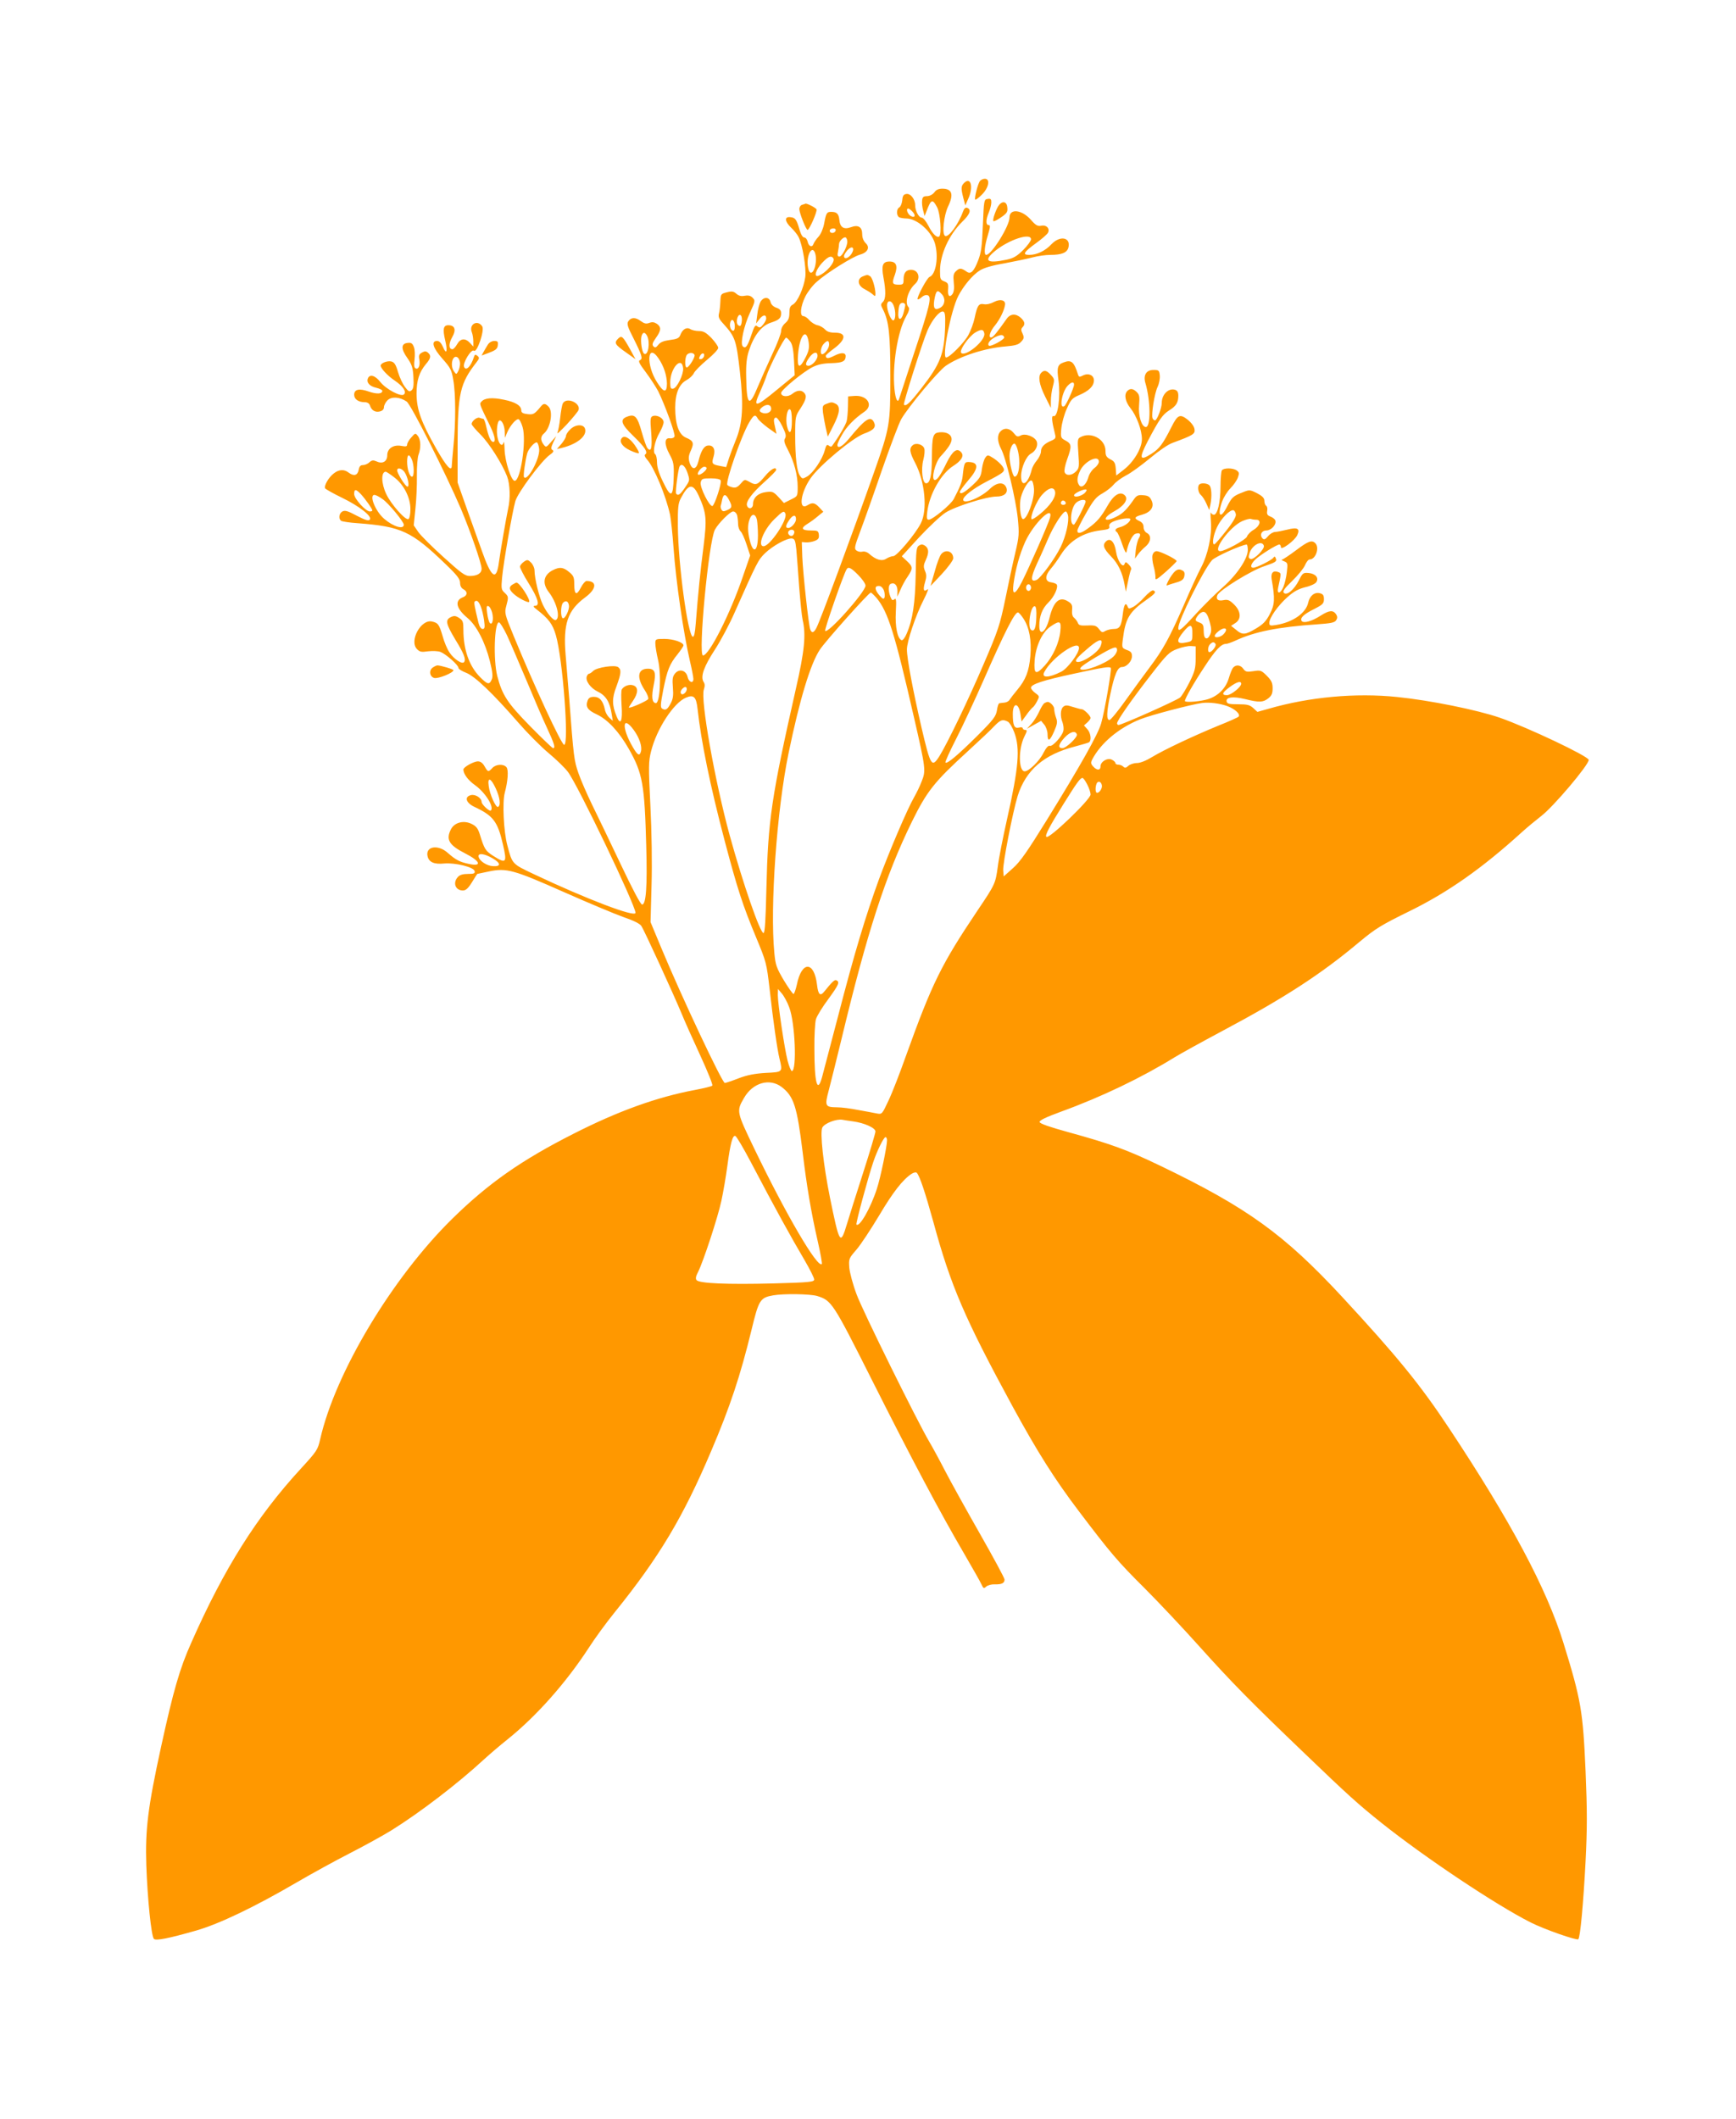 <?xml version="1.0" standalone="no"?>
<!DOCTYPE svg PUBLIC "-//W3C//DTD SVG 20010904//EN"
 "http://www.w3.org/TR/2001/REC-SVG-20010904/DTD/svg10.dtd">
<svg version="1.0" xmlns="http://www.w3.org/2000/svg"
 width="1049pt" height="1280pt" viewBox="0 0 1049 1280"
 preserveAspectRatio="xMidYMid meet">
<g transform="translate(0,1280) scale(0.1,-0.1)"
fill="#ff9800" stroke="none">
<path d="M5922 11707 c-13 -15 -36 -106 -29 -113 3 -3 21 11 41 31 41 41 51
95 17 95 -10 0 -23 -6 -29 -13z"/>
<path d="M5826 11695 c-19 -19 -20 -32 -5 -91 l12 -45 19 43 c31 69 14 132
-26 93z"/>
<path d="M5646 11638 c-10 -13 -27 -22 -43 -23 -23 0 -29 -5 -31 -26 -2 -15 1
-42 6 -60 l9 -34 12 30 c27 72 36 75 64 22 19 -38 28 -159 13 -175 -13 -12
-41 14 -66 64 -14 27 -32 49 -40 49 -18 0 -40 41 -40 75 0 37 -28 72 -53 68
-17 -2 -23 -11 -25 -38 -2 -19 -10 -39 -18 -43 -19 -11 -18 -53 2 -61 9 -3 27
-6 40 -6 64 0 150 -75 173 -149 24 -81 7 -189 -32 -204 -16 -6 -80 -127 -72
-135 3 -3 14 3 25 13 11 10 26 15 36 11 25 -10 14 -59 -83 -351 -47 -143 -87
-266 -89 -272 -9 -33 -23 -6 -29 56 -14 142 18 347 70 439 18 31 22 49 15 56
-25 25 -4 101 39 140 37 33 22 86 -24 86 -30 0 -45 -19 -45 -57 0 -30 -3 -33
-29 -33 -40 0 -43 8 -23 62 18 52 8 78 -33 78 -41 0 -50 -23 -37 -94 16 -86
15 -132 -3 -150 -14 -14 -14 -18 0 -45 36 -70 45 -149 45 -406 0 -290 -3 -308
-99 -580 -133 -377 -322 -888 -347 -937 -16 -32 -29 -35 -38 -11 -10 26 -44
339 -48 438 l-3 90 25 -2 c14 -1 38 3 53 9 22 9 27 16 25 37 -3 24 -7 26 -48
26 -56 0 -64 14 -21 40 18 11 47 32 64 47 l32 26 -24 26 c-27 29 -42 32 -71
14 -57 -36 -44 74 19 164 54 77 252 242 322 268 61 22 75 40 59 71 -21 39 -53
17 -153 -105 -37 -44 -67 -60 -67 -33 0 6 13 35 29 62 27 48 75 97 135 138 56
39 16 101 -61 95 l-38 -3 -1 -61 c-1 -34 -4 -74 -8 -89 -6 -22 -48 -95 -88
-149 -4 -6 -12 -5 -20 2 -11 9 -16 3 -25 -31 -15 -54 -69 -134 -106 -156 -27
-15 -29 -15 -42 3 -20 26 -30 112 -30 246 0 113 1 116 33 164 34 53 39 75 20
94 -17 17 -42 15 -70 -7 -27 -22 -68 -18 -68 5 0 18 134 128 190 156 32 16 65
23 114 24 68 2 85 11 86 42 0 23 -27 24 -68 3 -37 -19 -52 -19 -52 0 0 4 22
23 49 43 74 55 77 96 7 96 -30 0 -48 6 -60 19 -10 11 -30 23 -46 26 -15 3 -37
17 -49 30 -11 14 -28 25 -36 25 -24 0 -18 59 11 118 14 28 45 69 70 90 59 53
216 151 259 163 48 13 64 44 36 70 -13 13 -21 32 -21 54 0 44 -24 59 -69 42
-42 -15 -65 -1 -69 44 -4 37 -15 49 -49 49 -27 0 -31 -6 -43 -71 -6 -31 -20
-64 -34 -79 -13 -14 -26 -33 -30 -43 -8 -25 -30 -16 -36 14 -3 13 -12 24 -20
24 -9 0 -20 17 -28 45 -19 65 -26 75 -56 78 -37 5 -35 -26 5 -64 17 -16 37
-41 44 -55 24 -46 48 -187 41 -243 -9 -65 -47 -151 -75 -166 -16 -8 -21 -20
-21 -50 0 -30 -6 -46 -25 -62 -15 -13 -25 -32 -25 -48 0 -15 -24 -78 -54 -141
-29 -63 -68 -151 -87 -196 -52 -126 -67 -113 -70 57 -2 79 3 120 16 160 31 95
77 153 134 171 49 16 61 27 61 56 0 18 -8 27 -29 34 -18 6 -32 20 -35 35 -8
31 -41 32 -60 2 -7 -13 -17 -48 -20 -78 l-7 -54 21 27 c21 27 40 28 40 3 0 -8
-8 -24 -19 -37 -15 -19 -21 -21 -34 -11 -13 11 -18 4 -37 -52 -23 -69 -35 -85
-52 -68 -16 16 7 123 43 201 34 74 34 75 14 95 -11 10 -26 13 -46 9 -21 -4
-35 0 -49 12 -17 15 -27 17 -58 9 -36 -9 -37 -11 -39 -54 -1 -25 -4 -57 -8
-72 -6 -23 -1 -35 27 -65 71 -79 77 -97 99 -289 23 -204 17 -311 -25 -413 -13
-31 -31 -80 -41 -109 l-17 -54 -37 7 c-49 9 -52 14 -39 57 13 44 -2 71 -36 66
-23 -3 -41 -34 -56 -96 -13 -52 -39 -54 -54 -4 -7 25 -5 41 9 71 20 45 15 58
-30 77 -43 18 -65 80 -65 181 0 87 24 144 71 168 16 9 35 27 41 39 5 13 41 49
79 81 38 31 69 64 69 73 0 10 -19 36 -41 60 -33 33 -48 42 -75 42 -19 0 -43 5
-53 12 -23 14 -48 -2 -61 -38 -7 -17 -20 -23 -62 -28 -37 -5 -58 -13 -70 -29
-13 -17 -20 -19 -29 -10 -10 10 -7 21 14 51 33 46 34 66 6 86 -16 10 -28 12
-46 5 -19 -7 -30 -4 -52 12 -32 24 -59 22 -75 -3 -9 -15 -3 -34 31 -100 52
-104 59 -126 40 -134 -12 -4 -4 -21 34 -71 27 -36 61 -88 76 -116 40 -81 105
-258 99 -274 -3 -8 -16 -13 -28 -11 -34 5 -35 -37 -2 -97 24 -44 27 -60 25
-134 -3 -128 -16 -134 -66 -29 -23 47 -35 87 -35 115 0 23 -5 45 -11 49 -17
10 -2 82 27 131 13 23 24 51 24 62 0 25 -40 47 -66 37 -14 -6 -16 -17 -9 -100
7 -92 0 -121 -23 -93 -6 7 -21 50 -34 96 -26 93 -41 111 -85 95 -50 -17 -42
-45 36 -120 68 -66 89 -98 69 -110 -5 -4 -1 -15 10 -28 44 -47 116 -221 141
-336 5 -25 15 -115 21 -200 15 -208 60 -515 99 -684 12 -50 21 -98 21 -108 0
-30 -28 -20 -35 12 -9 41 -51 52 -76 21 -15 -18 -17 -34 -13 -84 4 -48 1 -70
-13 -96 -20 -38 -31 -45 -52 -32 -11 7 -10 26 7 114 24 120 38 155 87 215 19
24 35 48 35 53 0 18 -61 39 -115 39 -53 0 -55 -1 -55 -27 0 -16 7 -60 16 -98
22 -93 12 -268 -14 -263 -23 4 -26 40 -12 109 16 76 8 99 -35 99 -62 0 -70
-53 -18 -131 14 -21 23 -45 20 -52 -4 -11 -117 -61 -117 -51 0 2 11 20 25 40
32 47 33 82 3 93 -23 9 -56 -2 -70 -23 -5 -6 -5 -50 -2 -97 7 -96 -6 -126 -30
-67 -28 68 -29 109 -1 181 28 77 31 100 11 116 -19 16 -129 -1 -151 -22 -9 -9
-20 -17 -25 -17 -4 0 -11 -7 -14 -16 -10 -27 22 -71 67 -93 48 -23 72 -62 83
-134 l7 -42 -21 19 c-11 10 -24 32 -27 50 -11 52 -32 76 -66 76 -21 0 -32 -6
-38 -22 -14 -38 -1 -58 55 -84 66 -31 135 -105 194 -209 83 -146 95 -213 105
-585 7 -247 -1 -355 -25 -355 -9 0 -57 91 -130 245 -64 135 -142 297 -173 360
-31 64 -68 149 -82 190 -26 75 -29 97 -55 445 -6 77 -16 197 -22 267 -16 189
12 270 117 348 71 52 75 100 9 100 -7 0 -23 -18 -34 -40 -26 -51 -40 -43 -40
20 0 42 -4 52 -31 74 -35 30 -58 32 -99 11 -56 -29 -65 -79 -24 -132 47 -61
71 -152 44 -168 -14 -9 -54 38 -80 92 -23 49 -50 159 -50 206 0 15 -9 36 -21
48 -18 18 -23 19 -42 6 -12 -8 -23 -21 -25 -29 -1 -8 22 -54 53 -103 57 -91
69 -135 38 -135 -14 -1 -11 -6 11 -23 71 -55 96 -88 115 -155 41 -139 81 -662
50 -662 -16 0 -182 358 -306 660 -53 129 -55 137 -44 178 15 56 14 58 -10 81
-20 18 -21 27 -15 92 8 89 62 397 80 461 15 52 157 243 207 279 23 16 27 24
18 30 -11 6 -10 15 4 46 l18 38 -31 -35 c-29 -34 -31 -34 -45 -16 -20 26 -19
50 2 67 40 34 57 134 27 163 -20 20 -30 20 -46 0 -39 -47 -45 -50 -81 -46 -27
3 -37 9 -37 22 0 29 -35 51 -105 65 -71 15 -117 11 -136 -12 -13 -14 -14 -10
55 -152 27 -57 33 -91 16 -91 -14 0 -28 32 -41 89 -6 28 -14 51 -19 51 -5 0
-15 3 -23 6 -15 5 -47 -20 -47 -38 0 -6 24 -34 53 -63 53 -53 131 -176 161
-253 18 -47 21 -135 6 -197 -11 -51 -46 -254 -55 -320 -15 -118 -45 -99 -103
66 -24 68 -67 189 -96 269 l-51 145 0 230 c1 309 15 369 114 496 18 23 19 28
6 39 -12 10 -16 9 -21 -6 -18 -58 -49 -89 -60 -60 -9 23 44 110 60 97 18 -15
65 123 50 147 -28 43 -82 13 -63 -35 5 -13 9 -38 9 -56 l0 -31 -20 22 c-29 31
-58 28 -78 -8 -9 -16 -22 -30 -28 -30 -23 0 -24 33 -2 72 26 45 17 73 -23 73
-30 0 -35 -23 -19 -91 16 -66 8 -91 -13 -41 -11 25 -22 37 -36 37 -38 0 -25
-43 33 -108 48 -54 55 -67 65 -128 15 -82 15 -261 1 -399 -5 -55 -10 -108 -10
-117 0 -43 -31 -9 -95 103 -91 161 -117 234 -118 329 0 82 16 132 58 182 29
34 31 50 11 67 -11 10 -20 10 -36 1 -18 -10 -21 -18 -16 -43 6 -36 -6 -63 -24
-52 -8 5 -9 22 -5 54 3 26 2 59 -4 74 -9 23 -16 28 -39 25 -39 -4 -40 -37 0
-92 27 -39 33 -58 36 -114 3 -52 0 -71 -11 -80 -13 -11 -19 -8 -40 20 -14 18
-33 59 -42 90 -13 45 -22 59 -40 64 -24 6 -65 -10 -65 -25 0 -16 42 -62 86
-91 51 -35 71 -67 55 -83 -17 -17 -108 31 -143 75 -31 40 -64 49 -75 22 -10
-25 10 -48 51 -57 20 -5 36 -13 36 -18 0 -20 -34 -21 -81 -5 -58 21 -89 14
-89 -19 0 -27 26 -45 64 -45 15 0 27 -7 31 -19 9 -30 32 -44 60 -37 16 4 25
13 25 26 0 11 10 30 21 41 24 24 73 22 116 -7 26 -17 234 -429 328 -648 58
-138 125 -331 125 -362 0 -28 -26 -44 -72 -44 -28 0 -51 17 -157 113 -68 61
-137 130 -153 152 l-28 41 10 99 c6 55 10 145 9 200 -1 55 4 113 10 128 15 40
14 90 -4 113 -15 19 -16 18 -40 -9 -14 -15 -25 -35 -25 -43 0 -12 -8 -13 -35
-8 -48 9 -85 -16 -85 -56 0 -38 -28 -55 -64 -38 -21 9 -29 8 -44 -5 -10 -10
-28 -17 -39 -17 -15 0 -22 -8 -26 -30 -7 -33 -29 -39 -61 -15 -27 21 -59 19
-90 -6 -31 -24 -60 -75 -51 -90 4 -5 49 -31 101 -56 107 -52 186 -114 168
-133 -8 -8 -28 -2 -78 24 -54 29 -71 34 -87 26 -21 -12 -25 -45 -7 -57 7 -4
51 -11 98 -14 265 -20 326 -48 533 -248 69 -66 87 -90 87 -112 0 -18 7 -32 20
-39 27 -14 25 -39 -4 -49 -50 -20 -40 -67 28 -124 55 -45 107 -146 136 -261
17 -69 19 -94 11 -112 -14 -32 -25 -30 -69 14 -67 67 -102 167 -102 288 0 46
-3 56 -25 70 -21 14 -31 15 -50 6 -36 -17 -31 -40 25 -134 53 -86 66 -120 55
-137 -10 -18 -62 16 -89 57 -14 20 -32 64 -41 97 -21 72 -28 82 -65 90 -66 15
-138 -116 -91 -166 17 -18 27 -20 68 -14 27 3 60 2 75 -4 33 -13 108 -79 108
-96 0 -7 21 -20 47 -30 53 -21 161 -124 315 -301 53 -61 135 -144 183 -184 48
-40 100 -91 117 -114 62 -83 408 -806 408 -851 0 -30 -298 84 -613 233 -135
64 -131 60 -162 177 -22 84 -30 259 -15 315 19 71 24 139 10 155 -18 21 -64
18 -85 -5 -24 -26 -27 -25 -47 10 -11 20 -25 30 -40 30 -26 0 -88 -35 -88 -49
0 -27 28 -65 72 -96 62 -45 115 -131 94 -152 -8 -8 -56 37 -56 52 0 24 -38 48
-65 41 -40 -10 -30 -46 20 -70 115 -54 142 -88 174 -228 26 -112 20 -119 -60
-68 -46 30 -52 39 -80 130 -11 35 -22 49 -49 62 -48 24 -104 9 -125 -32 -32
-62 -12 -96 84 -145 95 -48 107 -83 22 -64 -55 12 -77 24 -124 65 -60 55 -139
41 -123 -21 9 -35 41 -48 100 -42 66 6 180 -22 184 -46 3 -14 -4 -17 -41 -17
-30 0 -49 -6 -60 -18 -33 -36 -15 -82 30 -82 18 0 32 13 55 50 17 28 31 50 32
50 1 0 33 7 71 15 106 22 149 10 453 -125 147 -65 309 -133 360 -151 59 -20
99 -40 107 -53 19 -28 198 -420 242 -526 19 -47 71 -163 115 -258 44 -96 77
-177 72 -181 -5 -5 -52 -16 -104 -26 -230 -43 -466 -128 -735 -265 -316 -160
-515 -300 -733 -514 -362 -356 -706 -929 -797 -1330 -15 -66 -20 -73 -118
-180 -266 -289 -464 -604 -661 -1050 -70 -156 -109 -292 -182 -626 -81 -371
-97 -504 -90 -720 7 -199 30 -428 46 -444 12 -12 86 2 254 50 140 40 355 143
610 292 89 52 233 131 321 176 88 45 202 108 252 139 173 108 400 282 557 427
34 31 97 85 141 120 175 140 355 343 493 555 35 55 106 152 157 215 268 332
413 574 583 975 114 267 176 455 243 730 44 182 52 195 131 209 63 11 222 9
266 -4 87 -27 95 -39 331 -508 240 -477 411 -799 556 -1047 51 -88 99 -172
106 -188 11 -24 14 -26 29 -12 9 8 32 14 51 13 42 -1 59 7 59 29 0 9 -67 133
-149 277 -82 144 -177 315 -211 381 -34 66 -77 145 -95 175 -71 120 -403 791
-439 890 -22 58 -41 130 -44 160 -4 55 -3 57 43 110 26 30 87 123 137 206 84
142 143 217 196 252 14 9 27 11 32 6 17 -18 50 -116 100 -297 105 -386 189
-581 478 -1113 150 -275 254 -440 401 -634 191 -252 234 -303 397 -465 82 -82
233 -242 334 -355 194 -216 310 -334 637 -647 253 -243 320 -304 463 -418 260
-207 691 -495 900 -600 81 -41 278 -110 287 -101 12 11 31 221 44 471 10 199
10 306 0 544 -16 364 -27 430 -134 776 -102 329 -317 732 -690 1295 -176 266
-316 437 -649 797 -349 376 -572 537 -1093 788 -206 99 -299 133 -560 205
-112 31 -171 51 -173 61 -2 10 37 29 130 63 245 89 488 206 687 329 36 22 163
92 281 155 380 202 602 346 833 540 100 83 133 103 302 186 235 115 441 260
683 480 31 28 83 71 114 95 73 55 288 309 288 340 0 21 -368 196 -538 255
-136 47 -422 105 -620 125 -250 26 -531 0 -776 -71 l-68 -19 -25 23 c-21 19
-36 23 -91 23 -55 0 -67 3 -70 17 -5 27 40 32 113 14 84 -21 107 -20 139 5 20
16 26 29 26 61 0 32 -7 47 -35 75 -33 33 -38 35 -81 28 -40 -6 -48 -4 -61 14
-16 24 -45 27 -62 7 -6 -7 -18 -36 -26 -64 -20 -67 -74 -116 -144 -131 -55
-12 -121 -15 -121 -6 0 15 55 111 118 206 68 104 101 139 131 139 8 0 33 9 55
19 118 55 259 83 495 99 83 6 106 10 115 25 8 12 8 22 0 35 -18 27 -41 26 -93
-7 -54 -35 -105 -49 -116 -32 -10 18 13 40 77 72 51 26 58 33 58 59 0 23 -5
31 -25 36 -32 8 -61 -16 -70 -57 -14 -64 -94 -119 -194 -135 -36 -6 -41 -4
-41 13 0 30 51 103 108 154 39 35 66 50 108 61 32 7 62 21 68 31 17 26 -5 51
-46 55 -33 3 -37 0 -59 -44 -29 -57 -73 -94 -91 -76 -9 9 2 26 51 73 35 34 70
77 77 95 8 19 20 34 28 34 36 0 61 71 34 98 -21 21 -43 13 -117 -43 -40 -30
-78 -55 -84 -56 -7 0 -1 -5 12 -10 22 -9 23 -13 17 -65 -3 -30 -13 -71 -21
-90 -17 -41 -40 -46 -32 -6 19 87 19 89 3 95 -32 13 -48 -3 -42 -42 21 -119
19 -154 -11 -211 -22 -43 -41 -62 -83 -87 -65 -39 -83 -41 -121 -8 l-30 24 26
17 c37 24 34 71 -8 112 -28 27 -38 31 -64 26 -33 -7 -47 5 -37 30 12 30 202
148 283 175 68 23 77 29 71 45 -5 15 -9 16 -15 7 -8 -14 -102 -61 -122 -61
-22 0 -14 25 15 52 31 28 127 88 142 88 6 0 10 -7 10 -16 0 -22 84 40 99 73
18 40 1 49 -61 33 -29 -7 -63 -14 -74 -14 -12 -1 -31 -12 -42 -26 -16 -19 -23
-22 -32 -14 -21 21 -7 49 23 49 30 1 62 37 53 61 -3 8 -16 18 -29 23 -19 7
-23 15 -20 34 3 14 0 28 -6 31 -6 4 -11 17 -11 30 0 17 -12 29 -44 46 -44 22
-46 22 -88 5 -57 -22 -65 -30 -94 -87 -40 -78 -60 -55 -29 33 9 24 31 60 50
79 19 19 39 48 45 65 9 25 8 31 -6 42 -23 17 -80 17 -91 1 -4 -7 -8 -51 -8
-98 0 -93 -18 -170 -40 -170 -7 0 -16 6 -18 13 -3 6 -3 -18 0 -54 7 -84 -18
-199 -59 -277 -17 -31 -64 -133 -104 -226 -89 -204 -126 -270 -207 -378 -35
-46 -100 -136 -146 -200 -46 -65 -90 -118 -97 -118 -19 0 -18 46 5 155 25 119
44 165 70 165 29 0 61 35 61 66 0 20 -7 29 -31 37 -30 12 -31 13 -24 66 16
127 39 165 148 241 49 35 56 45 35 53 -7 2 -30 -16 -52 -40 -21 -24 -51 -50
-67 -59 -26 -13 -30 -13 -35 1 -12 29 -22 14 -29 -42 -9 -77 -19 -93 -55 -93
-17 0 -39 -6 -51 -12 -17 -11 -22 -10 -38 11 -16 21 -26 24 -70 22 -42 -2 -53
1 -58 16 -4 10 -14 23 -22 30 -10 7 -15 23 -13 46 3 29 -1 39 -22 52 -53 35
-90 3 -115 -100 -20 -82 -61 -114 -61 -47 0 60 18 106 55 142 36 35 63 96 49
110 -5 5 -20 10 -34 12 -36 5 -37 39 -2 80 16 18 45 58 64 89 54 84 134 132
240 145 45 5 55 10 51 23 -3 11 5 21 22 29 37 17 105 27 105 15 0 -16 -33 -41
-62 -48 -28 -7 -36 -19 -19 -30 5 -3 20 -36 32 -73 14 -41 24 -59 26 -47 9 50
36 105 54 110 28 9 36 -2 21 -26 -7 -11 -16 -44 -19 -72 l-5 -52 18 25 c10 14
31 36 46 48 33 28 37 67 8 82 -12 6 -20 21 -20 36 0 16 -8 28 -25 36 -35 16
-31 26 15 38 54 15 77 48 58 87 -10 22 -21 29 -50 31 -30 3 -40 -2 -55 -23
-43 -62 -68 -87 -104 -105 -81 -42 -94 -12 -14 32 58 32 85 72 62 95 -28 28
-68 3 -105 -63 -39 -68 -62 -96 -116 -135 -43 -32 -66 -37 -66 -15 0 8 24 56
54 108 44 78 61 97 99 118 25 14 55 38 67 53 12 15 45 39 73 54 29 14 93 61
144 103 55 46 111 85 140 95 122 45 135 53 131 81 -2 17 -18 39 -41 58 -47 37
-61 31 -99 -45 -51 -101 -72 -130 -121 -161 -72 -46 -76 -28 -21 78 69 131 89
159 128 184 42 26 56 47 56 89 0 21 -6 32 -20 36 -39 12 -80 -28 -80 -79 0
-32 -29 -106 -41 -106 -5 0 -12 6 -15 14 -8 22 12 150 31 189 9 19 15 50 13
69 -3 30 -6 33 -38 33 -43 0 -63 -31 -49 -79 32 -107 33 -266 3 -266 -26 0
-47 69 -41 133 4 49 2 62 -14 78 -22 22 -40 24 -57 7 -21 -21 -13 -64 18 -103
38 -47 70 -134 70 -188 0 -56 -50 -139 -110 -185 l-45 -35 -3 42 c-3 34 -8 44
-33 56 -24 13 -29 22 -29 51 0 70 -86 118 -151 83 -18 -9 -19 -17 -13 -98 6
-82 5 -90 -15 -110 -25 -25 -59 -27 -68 -4 -4 9 3 44 15 77 29 80 28 94 -9
114 -30 16 -31 19 -26 73 3 31 17 85 33 119 24 55 33 65 73 82 61 26 91 55 91
90 0 32 -35 47 -69 28 -18 -9 -22 -8 -27 7 -25 79 -41 91 -88 73 -36 -13 -41
-31 -30 -109 13 -97 -4 -225 -30 -215 -14 5 -11 -29 9 -109 6 -23 3 -28 -21
-39 -44 -18 -64 -39 -64 -66 0 -13 -11 -37 -25 -54 -14 -16 -28 -42 -31 -56
-21 -85 -64 -112 -64 -39 0 51 31 121 59 136 28 15 44 47 36 72 -10 30 -69 53
-97 38 -19 -10 -25 -8 -43 15 -23 29 -56 34 -79 10 -22 -21 -20 -62 3 -106 29
-53 89 -303 101 -420 9 -93 8 -109 -15 -207 -14 -58 -41 -184 -60 -278 -33
-159 -43 -190 -130 -392 -94 -220 -220 -481 -269 -560 -46 -72 -53 -60 -108
174 -52 226 -88 416 -88 471 0 49 53 206 100 298 22 43 33 73 25 66 -24 -20
-29 -4 -16 41 10 32 10 48 0 70 -10 25 -9 36 6 68 20 44 17 69 -7 85 -13 8
-23 8 -35 0 -16 -10 -18 -31 -20 -175 -3 -171 -18 -273 -54 -356 -10 -25 -24
-43 -31 -41 -25 9 -40 81 -35 171 4 73 2 86 -9 76 -11 -9 -16 -5 -24 16 -14
37 -13 72 3 78 24 9 40 -10 40 -45 l-1 -33 19 42 c10 24 29 59 44 80 32 48 32
59 -6 94 l-30 28 105 115 c58 62 129 129 158 148 58 38 249 98 310 98 46 0 70
22 59 53 -14 37 -57 35 -100 -7 -54 -53 -161 -96 -161 -65 0 20 59 66 137 107
117 61 120 64 100 95 -9 13 -33 35 -53 48 -35 22 -37 22 -50 4 -8 -10 -17 -41
-21 -69 -5 -45 -13 -57 -57 -98 -48 -45 -76 -59 -76 -39 0 5 23 36 50 68 61
70 65 106 13 111 -35 3 -37 0 -46 -83 -4 -37 -15 -65 -54 -140 -17 -33 -128
-125 -151 -125 -12 0 -14 10 -9 48 13 106 83 230 157 277 49 31 66 60 49 81
-25 31 -52 12 -89 -62 -37 -76 -57 -104 -71 -104 -25 0 1 106 34 142 47 51 67
81 67 104 0 29 -30 46 -73 42 -40 -4 -45 -21 -46 -155 -1 -108 -11 -153 -35
-153 -22 0 -32 83 -17 141 7 27 10 57 6 69 -8 25 -50 37 -70 20 -22 -18 -19
-43 15 -107 60 -115 75 -285 34 -365 -33 -65 -145 -198 -166 -198 -10 0 -29
-7 -42 -15 -27 -18 -62 -8 -103 28 -13 12 -30 17 -42 14 -11 -3 -27 0 -36 7
-14 10 -12 23 23 116 22 58 81 224 131 370 51 146 103 284 117 308 45 77 223
290 269 322 85 58 236 107 362 117 57 5 77 10 93 28 18 19 19 26 9 49 -10 20
-10 29 -1 38 18 18 15 35 -10 58 -30 27 -63 25 -85 -6 -53 -75 -79 -108 -90
-112 -24 -7 -13 34 20 73 29 36 55 89 60 124 4 28 -29 36 -66 17 -20 -11 -45
-17 -61 -14 -32 6 -41 -7 -57 -84 -6 -29 -23 -75 -37 -101 -25 -47 -114 -137
-135 -137 -27 0 28 282 73 371 31 60 85 126 129 154 24 16 74 31 151 44 63 12
140 28 170 36 30 8 78 15 107 15 68 0 101 13 109 45 15 61 -50 74 -102 20 -38
-41 -89 -65 -135 -65 -43 0 -34 16 40 70 35 25 67 53 73 63 14 26 -9 50 -41
43 -21 -4 -33 3 -61 35 -55 63 -130 71 -130 15 0 -52 -109 -226 -141 -226 -15
0 -10 54 10 119 15 50 16 61 5 61 -18 0 -18 32 1 77 8 19 15 46 15 60 0 20 -4
24 -22 21 -22 -3 -23 -7 -29 -158 -5 -126 -10 -165 -28 -212 -26 -68 -45 -87
-69 -70 -33 23 -43 24 -63 6 -18 -16 -20 -27 -16 -71 4 -34 1 -57 -8 -70 -18
-24 -30 -10 -26 32 2 30 -1 36 -23 45 -24 9 -26 15 -26 63 0 100 54 218 134
297 47 45 57 73 31 84 -11 4 -19 -3 -26 -22 -28 -78 -89 -160 -109 -147 -19
12 -7 124 19 178 35 73 24 107 -35 107 -23 0 -38 -7 -48 -22z m-131 -118 c21
-23 12 -39 -13 -24 -19 12 -29 44 -14 44 5 0 17 -9 27 -20z m-465 -109 c0 -14
-18 -23 -30 -16 -6 4 -8 11 -5 16 8 12 35 12 35 0z m70 -71 c0 -30 -32 -90
-48 -90 -11 0 -13 8 -8 31 3 17 6 37 6 45 0 17 29 46 41 39 5 -4 9 -15 9 -25z
m1110 14 c0 -9 -21 -38 -47 -64 -38 -38 -59 -50 -101 -59 -119 -25 -142 -7
-69 53 85 69 217 112 217 70z m-1085 -88 c-18 -27 -45 -35 -45 -13 0 7 10 23
21 36 29 31 47 13 24 -23z m-221 8 c20 -51 -10 -150 -34 -114 -5 8 -10 32 -10
53 0 60 29 100 44 61z m112 -35 c13 -21 -43 -87 -90 -105 -30 -11 -18 34 20
76 37 40 57 49 70 29z m658 -220 c21 -26 15 -64 -14 -79 -31 -17 -42 -3 -35
44 11 64 19 70 49 35z m-294 -65 c13 -33 13 -81 0 -89 -13 -8 -40 54 -40 90 0
33 27 33 40 -1z m70 4 c0 -7 -5 -30 -11 -51 -13 -47 -35 -44 -31 4 3 47 9 59
27 59 8 0 15 -6 15 -12z m241 -128 c-5 -168 -27 -227 -146 -379 -66 -85 -91
-108 -103 -96 -6 6 113 381 143 450 27 62 72 117 93 113 12 -2 15 -19 13 -88z
m-1228 35 c-3 -34 -10 -42 -24 -28 -15 15 -2 66 14 60 7 -2 11 -17 10 -32z
m-43 -36 c0 -20 -4 -29 -12 -27 -15 5 -22 33 -14 54 9 24 26 6 26 -27z m1508
-45 c6 -43 -114 -142 -140 -116 -14 14 45 98 85 123 37 22 51 20 55 -7z
m-2038 -13 c20 -39 7 -123 -18 -108 -13 9 -23 76 -16 105 8 27 20 28 34 3z
m976 -36 c5 -36 2 -54 -17 -92 -37 -74 -53 -70 -47 13 9 117 50 168 64 79z
m1182 27 c4 -12 -84 -60 -93 -50 -11 11 7 35 38 51 35 17 49 17 55 -1z m-1291
-28 c12 -18 18 -54 21 -114 l4 -87 -105 -86 c-134 -111 -150 -113 -103 -12 12
28 29 68 36 90 19 60 109 235 120 235 5 0 17 -12 27 -26z m233 -16 c0 -22 -26
-58 -42 -58 -14 0 -9 43 9 62 22 24 33 23 33 -4z m-1031 -83 c32 -47 50 -102
51 -152 0 -59 -20 -56 -60 8 -67 104 -59 243 9 144z m218 20 c4 -13 -34 -75
-47 -75 -14 0 -12 64 2 78 14 14 40 12 45 -3z m56 -10 c-3 -8 -12 -15 -19 -15
-12 0 -12 4 -4 20 12 23 32 18 23 -5z m687 5 c0 -23 -33 -60 -55 -60 -21 0
-19 17 6 51 24 33 49 38 49 9z m-2160 -47 c0 -13 -5 -34 -11 -45 -11 -21 -12
-21 -25 -3 -28 38 -8 109 23 84 7 -7 13 -22 13 -36z m1348 -28 c3 -37 -37
-119 -60 -123 -15 -3 -18 4 -18 38 0 86 70 163 78 85z m2362 -99 c0 -19 -47
-123 -59 -130 -32 -20 -15 85 20 123 23 24 39 27 39 7z m-1830 -146 c0 -21
-29 -34 -54 -24 -22 8 -20 20 5 38 26 17 49 11 49 -14z m125 -73 c0 -73 -15
-90 -29 -34 -11 42 0 110 17 104 8 -2 12 -28 12 -70z m-206 14 c6 -10 34 -35
62 -56 l51 -36 -7 33 c-12 50 -11 60 2 65 7 3 24 -19 40 -52 21 -43 25 -59 17
-73 -9 -13 -5 -29 18 -72 37 -71 58 -150 58 -221 0 -57 0 -57 -41 -77 l-42
-21 -33 36 c-31 33 -37 35 -76 30 -48 -6 -78 -35 -78 -73 0 -27 -27 -34 -36
-9 -9 23 29 75 105 143 39 35 71 67 71 73 0 22 -32 5 -66 -36 -46 -55 -56 -59
-94 -37 -31 17 -31 17 -55 -11 -19 -21 -30 -26 -50 -21 -14 3 -27 10 -30 14
-12 20 84 296 132 378 28 47 37 51 52 23z m-1421 -52 c24 -80 -12 -324 -48
-324 -21 0 -59 117 -61 190 -1 33 -3 52 -6 42 -7 -28 -27 -14 -36 27 -10 40
-2 106 13 106 15 0 30 -36 30 -72 l1 -33 15 35 c18 41 54 82 68 77 6 -2 17
-23 24 -48z m100 -133 c5 -58 -73 -199 -92 -168 -5 9 8 101 20 144 8 27 45 69
58 65 6 -2 12 -21 14 -41z m2891 -3 c20 -71 9 -163 -18 -163 -11 0 -31 80 -31
125 0 38 15 75 30 75 5 0 14 -17 19 -37z m-3661 -58 c15 -32 16 -105 2 -105
-15 0 -30 45 -30 91 0 45 12 50 28 14z m4152 -14 c0 -11 -12 -28 -27 -39 -15
-11 -32 -37 -37 -57 -13 -45 -42 -68 -56 -45 -14 22 -12 47 7 87 27 57 113 98
113 54z m-2486 -67 c15 -46 15 -46 -15 -90 -30 -44 -43 -52 -54 -35 -5 10 13
149 22 164 12 20 33 2 47 -39z m116 28 c0 -14 -38 -44 -50 -40 -14 4 17 48 36
48 8 0 14 -4 14 -8z m-1825 -25 c20 -31 31 -87 17 -87 -12 0 -62 80 -62 98 0
20 29 13 45 -11z m-64 -30 c59 -44 99 -123 99 -193 0 -30 -5 -56 -12 -60 -17
-10 -105 89 -134 151 -31 65 -32 135 -3 135 4 0 27 -15 50 -33z m1974 -20 c7
-16 -37 -150 -50 -154 -18 -5 -78 115 -71 143 6 22 11 24 62 24 35 0 56 -5 59
-13z m1893 -51 c4 -63 -46 -195 -69 -181 -14 10 -21 91 -10 131 14 52 49 106
64 101 7 -2 13 -25 15 -51z m-2025 -43 c46 -104 49 -137 28 -306 -19 -144 -32
-276 -47 -465 -4 -55 -10 -82 -18 -79 -30 10 -88 438 -90 667 -1 114 2 140 18
170 47 89 73 92 109 13z m2151 32 c12 -31 -24 -87 -90 -141 -24 -20 -47 -34
-50 -31 -12 12 30 112 63 148 37 41 67 50 77 24z m177 -17 c-24 -18 -61 -25
-61 -10 0 12 63 41 74 34 5 -3 -1 -13 -13 -24z m-4369 -5 c28 -31 68 -88 68
-97 0 -3 -7 -6 -15 -6 -25 0 -95 77 -95 105 0 32 10 32 42 -2z m129 -28 c35
-23 129 -137 129 -155 0 -31 -63 -12 -118 35 -53 45 -94 145 -59 145 7 0 29
-11 48 -25z m2094 -5 c21 -40 19 -49 -11 -62 -20 -9 -27 -9 -34 2 -4 7 -7 18
-5 24 2 6 6 23 9 39 8 35 22 34 41 -3z m2035 -21 c0 -5 -7 -9 -15 -9 -15 0
-20 12 -9 23 8 8 24 -1 24 -14z m120 11 c0 -15 -64 -140 -71 -140 -28 0 -19
100 12 131 20 20 59 26 59 9z m908 -78 c2 -13 -18 -48 -59 -99 -34 -43 -65
-79 -70 -81 -17 -7 -9 54 15 103 24 52 80 109 100 102 6 -2 12 -13 14 -25z
m-3014 -4 c3 -13 6 -37 6 -54 0 -17 7 -37 15 -44 8 -7 24 -42 36 -79 l22 -67
-43 -124 c-76 -225 -205 -480 -242 -480 -31 0 34 688 72 760 21 39 92 110 110
110 10 0 20 -10 24 -22z m292 8 c14 -36 -94 -196 -132 -196 -39 0 0 99 64 162
52 51 60 55 68 34z m1707 -7 c9 -35 -12 -129 -44 -194 -35 -71 -122 -190 -146
-199 -37 -15 -36 13 4 101 23 48 51 113 64 143 35 83 91 170 109 170 4 0 10
-10 13 -21z m-108 -16 c-7 -31 -128 -306 -172 -392 -39 -76 -58 -80 -49 -10
12 90 37 180 71 256 51 111 171 227 150 146z m-1771 -14 c3 -17 6 -59 6 -93 0
-98 -28 -116 -49 -32 -14 55 -14 97 -1 130 13 36 36 33 44 -5z m236 4 c0 -21
-29 -53 -47 -53 -19 0 -16 17 8 51 21 30 39 31 39 2z m2781 -3 c33 0 23 -38
-16 -61 -19 -11 -37 -30 -40 -41 -7 -19 -133 -88 -162 -88 -50 0 57 146 132
181 22 10 46 16 53 14 8 -3 22 -5 33 -5z m-2791 -74 c0 -8 -5 -18 -11 -22 -14
-8 -33 11 -25 25 10 16 36 13 36 -3z m12 -106 c3 -36 11 -137 17 -225 7 -88
16 -178 21 -200 21 -89 12 -186 -41 -417 -148 -656 -168 -791 -178 -1207 -4
-184 -9 -266 -17 -268 -19 -6 -125 300 -205 591 -90 330 -177 819 -156 880 7
21 7 34 -2 47 -19 32 2 92 70 196 35 54 87 152 116 218 139 312 144 322 186
363 47 45 131 91 162 89 17 -2 21 -12 27 -67z m2825 23 c7 -19 -61 -87 -80
-80 -14 5 -14 11 -6 37 17 49 75 78 86 43z m-97 -26 c0 -52 -65 -149 -151
-225 -42 -37 -113 -107 -159 -157 -92 -101 -110 -115 -110 -89 0 45 151 349
203 409 18 21 178 93 210 95 4 0 7 -15 7 -33z m-2354 -151 c24 -24 44 -53 44
-64 0 -38 -230 -296 -244 -273 -5 8 111 342 130 372 10 17 27 9 70 -35z m1044
-76 c0 -11 -7 -20 -15 -20 -8 0 -15 9 -15 20 0 11 7 20 15 20 8 0 15 -9 15
-20z m-889 -17 c5 -14 7 -34 4 -42 -5 -13 -11 -11 -31 12 -29 34 -31 57 -4 57
13 0 24 -10 31 -27z m-45 -45 c70 -83 111 -216 227 -723 71 -309 72 -321 47
-384 -11 -30 -32 -72 -45 -95 -41 -70 -152 -331 -214 -499 -80 -220 -147 -441
-247 -827 -47 -179 -91 -345 -97 -369 -28 -101 -46 -33 -46 174 -1 77 4 156 9
176 6 21 40 76 76 124 62 85 71 104 46 113 -10 3 -25 -11 -70 -67 -25 -32 -38
-22 -45 39 -17 145 -93 146 -122 1 -7 -31 -16 -56 -20 -56 -5 0 -31 37 -59 83
-44 75 -50 91 -57 165 -27 279 15 863 86 1207 67 324 132 539 189 625 35 53
295 344 308 345 3 0 19 -15 34 -32z m-2392 -50 c8 -18 17 -57 21 -85 6 -44 4
-53 -9 -53 -9 0 -19 14 -25 38 -23 96 -28 121 -23 127 12 12 24 3 36 -27z
m534 4 c4 -26 -25 -85 -38 -77 -14 9 -12 79 2 93 17 17 32 10 36 -16z m-464
-44 c10 -40 1 -77 -14 -62 -5 5 -13 32 -16 58 -6 39 -4 48 7 44 8 -2 18 -21
23 -40z m3288 -29 c-2 -64 -12 -87 -31 -75 -25 16 -3 152 23 143 7 -3 10 -27
8 -68z m1049 -31 c10 -37 10 -52 1 -73 -15 -34 -37 -27 -38 11 -1 50 -3 54
-29 64 -22 8 -24 13 -15 29 6 11 18 25 28 30 23 13 38 -3 53 -61z m-1127 25
c36 -54 50 -132 42 -227 -8 -92 -28 -143 -80 -205 -20 -24 -40 -50 -45 -58 -4
-9 -19 -17 -32 -18 -13 -1 -27 -3 -31 -4 -4 0 -11 -20 -14 -43 -6 -36 -21 -56
-118 -153 -118 -117 -183 -172 -193 -162 -3 4 26 68 65 144 39 76 113 235 165
353 129 294 188 410 208 410 5 0 20 -17 33 -37z m-3121 -100 c20 -43 72 -165
117 -271 44 -106 100 -236 125 -289 44 -95 53 -123 37 -123 -5 0 -67 60 -139
133 -137 140 -168 187 -198 302 -25 97 -18 325 10 325 6 0 28 -35 48 -77z
m3344 22 c-7 -69 -44 -150 -92 -204 -56 -62 -69 -56 -63 29 7 88 45 170 96
205 57 39 66 34 59 -30z m798 -12 c0 -46 -1 -47 -35 -54 -60 -13 -66 7 -19 64
41 50 55 48 54 -10z m189 -4 c-17 -19 -54 -26 -54 -11 0 5 8 16 18 24 39 35
70 24 36 -13z m-743 -72 c-17 -43 -128 -113 -148 -93 -8 8 14 32 81 88 61 51
85 53 67 5z m694 12 c7 -11 -22 -49 -37 -49 -12 0 -10 34 4 48 15 15 25 15 33
1z m-825 -24 c0 -32 -69 -124 -107 -143 -77 -39 -123 -39 -102 -1 46 87 209
199 209 144z m705 -61 c0 -61 -5 -80 -37 -145 -21 -41 -46 -83 -57 -93 -19
-17 -353 -166 -372 -166 -5 0 -9 5 -9 10 0 17 89 144 204 292 97 125 111 139
159 157 28 11 66 19 82 18 l30 -2 0 -71z m-475 48 c0 -10 -10 -28 -22 -39 -49
-45 -181 -94 -200 -75 -7 7 26 31 93 71 110 65 129 71 129 43z m-38 -107 c7
-7 -37 -263 -58 -335 -18 -65 -125 -255 -329 -585 -117 -189 -160 -251 -204
-290 l-56 -50 -3 37 c-3 41 57 349 87 448 49 157 159 252 347 300 41 11 79 22
84 25 17 11 11 58 -10 80 l-20 22 20 18 c11 10 20 22 20 27 0 14 -40 53 -53
53 -7 0 -31 7 -54 14 -34 11 -45 12 -58 1 -17 -14 -20 -57 -4 -96 5 -16 8 -38
4 -51 -8 -32 -65 -95 -81 -89 -9 4 -23 -12 -39 -43 -24 -49 -88 -111 -113
-111 -38 0 -39 137 -2 210 17 34 18 40 5 40 -8 0 -15 5 -15 10 0 6 -10 8 -24
4 -27 -6 -36 13 -36 83 0 73 37 69 47 -6 l6 -40 28 38 c15 22 33 42 38 46 6 3
18 20 27 37 16 31 16 32 -10 51 -14 10 -26 25 -26 32 0 21 73 45 260 85 180
39 213 44 222 35z m788 -96 c0 -20 -62 -69 -86 -69 -35 0 -29 16 18 50 42 31
68 38 68 19z m-3350 -33 c0 -7 -6 -19 -14 -25 -19 -16 -32 5 -16 24 16 19 30
19 30 1z m65 -118 c22 -200 76 -464 164 -798 77 -291 109 -389 188 -579 64
-154 65 -158 84 -321 21 -189 45 -357 59 -415 20 -83 21 -82 -82 -87 -67 -4
-113 -13 -163 -32 -38 -15 -77 -28 -85 -29 -15 -2 -260 518 -382 811 l-67 161
6 222 c4 131 1 327 -7 483 -12 236 -11 267 4 326 34 137 137 294 211 325 47
20 62 5 70 -67z m3201 16 c47 -17 82 -50 68 -64 -5 -5 -61 -30 -124 -55 -148
-61 -325 -144 -399 -189 -36 -22 -71 -36 -92 -36 -18 0 -41 -8 -51 -17 -14
-13 -21 -14 -30 -5 -7 7 -20 12 -30 12 -10 0 -18 4 -18 10 0 5 -9 14 -21 20
-26 14 -69 -11 -69 -40 0 -25 -22 -26 -44 -1 -15 16 -16 23 -6 43 52 99 160
190 289 242 61 25 312 91 376 99 43 5 104 -2 151 -19z m-1326 -94 c10 -5 28
-35 39 -65 36 -97 27 -210 -44 -525 -24 -107 -50 -237 -56 -288 -14 -100 -15
-104 -123 -264 -218 -325 -273 -436 -432 -878 -36 -102 -83 -223 -105 -269
-39 -83 -39 -84 -71 -78 -18 4 -69 13 -113 21 -44 9 -100 16 -125 16 -75 1
-78 6 -51 107 13 48 47 188 77 310 154 641 265 983 424 1308 91 185 135 241
340 428 69 63 141 131 159 151 37 38 50 42 81 26z m-2260 -51 c34 -47 51 -99
43 -129 -8 -30 -20 -24 -49 26 -69 117 -64 199 6 103z m2677 -26 c6 -16 -64
-83 -87 -83 -30 0 -24 24 14 65 34 35 65 43 73 18z m63 -303 c11 -21 20 -49
20 -60 0 -30 -252 -272 -267 -256 -10 9 17 60 103 198 80 128 101 158 115 158
5 0 18 -18 29 -40z m-3575 -22 c26 -56 32 -102 15 -113 -13 -8 -51 75 -57 127
-8 55 13 49 42 -14z m3663 18 c4 -18 -14 -46 -29 -46 -10 0 -12 31 -3 55 8 20
28 14 32 -9z m-3681 -442 c50 -29 51 -50 3 -47 -37 1 -83 31 -88 57 -5 24 34
20 85 -10z m1792 -900 c36 -94 47 -383 16 -385 -5 0 -17 28 -26 63 -19 75 -59
344 -59 396 l1 37 23 -27 c13 -15 34 -53 45 -84z m-46 -481 c74 -57 93 -117
127 -393 24 -202 51 -363 91 -538 17 -74 28 -136 25 -139 -26 -26 -215 297
-407 695 -109 227 -110 228 -63 309 53 92 154 121 227 66z m432 -208 c67 -9
135 -39 135 -61 0 -9 -33 -121 -74 -248 -41 -127 -85 -267 -98 -310 -40 -133
-45 -124 -103 159 -40 199 -61 394 -46 423 14 26 85 53 121 47 8 -2 38 -6 65
-10z m-618 -246 c148 -282 243 -454 325 -593 32 -55 58 -107 58 -116 0 -15
-27 -18 -248 -24 -277 -7 -446 0 -463 20 -7 9 -5 23 10 51 31 62 119 329 140
428 11 50 27 144 36 210 18 137 32 188 48 182 7 -1 49 -73 94 -158z m823 132
c0 -36 -40 -228 -61 -292 -38 -118 -106 -236 -124 -217 -5 5 69 280 102 378
23 68 63 150 74 150 5 0 9 -9 9 -19z"/>
<path d="M6313 8553 c-7 -2 -22 -26 -33 -51 -12 -26 -33 -60 -48 -76 l-27 -29
43 24 43 24 20 -24 c10 -13 19 -38 19 -57 0 -48 14 -42 40 18 19 44 21 57 11
83 -6 17 -11 41 -11 53 0 17 -28 45 -42 41 -2 0 -9 -3 -15 -6z"/>
<path d="M6038 11563 c-17 -20 -43 -92 -35 -99 3 -3 23 7 46 23 34 23 41 33
38 58 -2 35 -26 44 -49 18z"/>
<path d="M4848 11563 c-10 -2 -18 -14 -18 -26 0 -23 41 -127 50 -126 11 1 59
111 54 124 -4 10 -63 40 -68 34 -1 -1 -9 -3 -18 -6z"/>
<path d="M5213 11130 c-36 -15 -30 -56 10 -76 17 -9 40 -23 50 -32 15 -14 17
-13 17 4 -1 37 -19 97 -32 105 -16 10 -17 10 -45 -1z"/>
<path d="M3736 10755 c-27 -27 -22 -36 52 -88 l52 -37 -31 57 c-45 81 -52 88
-73 68z"/>
<path d="M2948 10718 c-8 -13 -20 -33 -26 -44 l-12 -22 48 18 c37 14 48 23 50
44 3 22 -1 26 -21 26 -15 0 -31 -9 -39 -22z"/>
<path d="M6292 10548 c-21 -21 -13 -70 23 -143 l35 -70 0 42 c0 24 5 63 12 88
11 42 10 46 -12 70 -26 28 -40 31 -58 13z"/>
<path d="M3401 10363 c-5 -10 -12 -49 -16 -88 -4 -38 -12 -79 -17 -90 -5 -11
20 12 56 50 36 39 68 78 72 88 14 43 -73 80 -95 40z"/>
<path d="M4991 10359 c-20 -8 -22 -14 -18 -52 3 -23 11 -65 17 -93 l12 -52 34
67 c39 76 43 115 15 131 -23 12 -28 12 -60 -1z"/>
<path d="M3445 10205 c-14 -13 -25 -31 -25 -39 0 -8 -12 -29 -27 -47 l-28 -32
30 7 c94 23 154 73 140 116 -9 29 -59 27 -90 -5z"/>
<path d="M3755 10150 c-13 -21 7 -49 50 -70 25 -12 49 -20 54 -18 6 1 -6 24
-25 51 -33 45 -65 60 -79 37z"/>
<path d="M7247 9873 c-13 -12 -7 -51 10 -64 9 -8 24 -31 33 -52 l17 -38 7 32
c10 50 7 104 -6 117 -13 13 -50 16 -61 5z"/>
<path d="M6682 9528 c-21 -21 -13 -43 31 -89 44 -44 70 -100 83 -174 l7 -40
13 62 c7 35 15 67 19 73 3 5 -3 18 -14 29 -18 18 -20 18 -26 3 -10 -27 -43 20
-51 74 -9 62 -36 88 -62 62z"/>
<path d="M5688 9453 c-9 -10 -27 -57 -40 -106 l-25 -87 68 72 c37 40 68 82 69
94 1 42 -44 59 -72 27z"/>
<path d="M6964 9446 c-3 -13 0 -43 7 -67 7 -24 11 -54 11 -67 -2 -20 6 -16 63
34 36 32 65 61 65 64 0 11 -99 60 -121 60 -11 0 -21 -9 -25 -24z"/>
<path d="M7070 9309 c-17 -28 -25 -49 -18 -46 7 3 32 11 56 18 32 9 44 18 48
36 4 16 2 28 -7 34 -29 18 -48 8 -79 -42z"/>
<path d="M3098 9269 c-24 -14 -23 -31 5 -56 26 -25 87 -56 94 -50 11 12 -58
118 -76 117 -3 0 -14 -5 -23 -11z"/>
<path d="M2618 8769 c-28 -16 -23 -57 6 -65 24 -6 116 31 116 47 0 6 -78 29
-97 29 -4 0 -16 -5 -25 -11z"/>
</g>
</svg>

